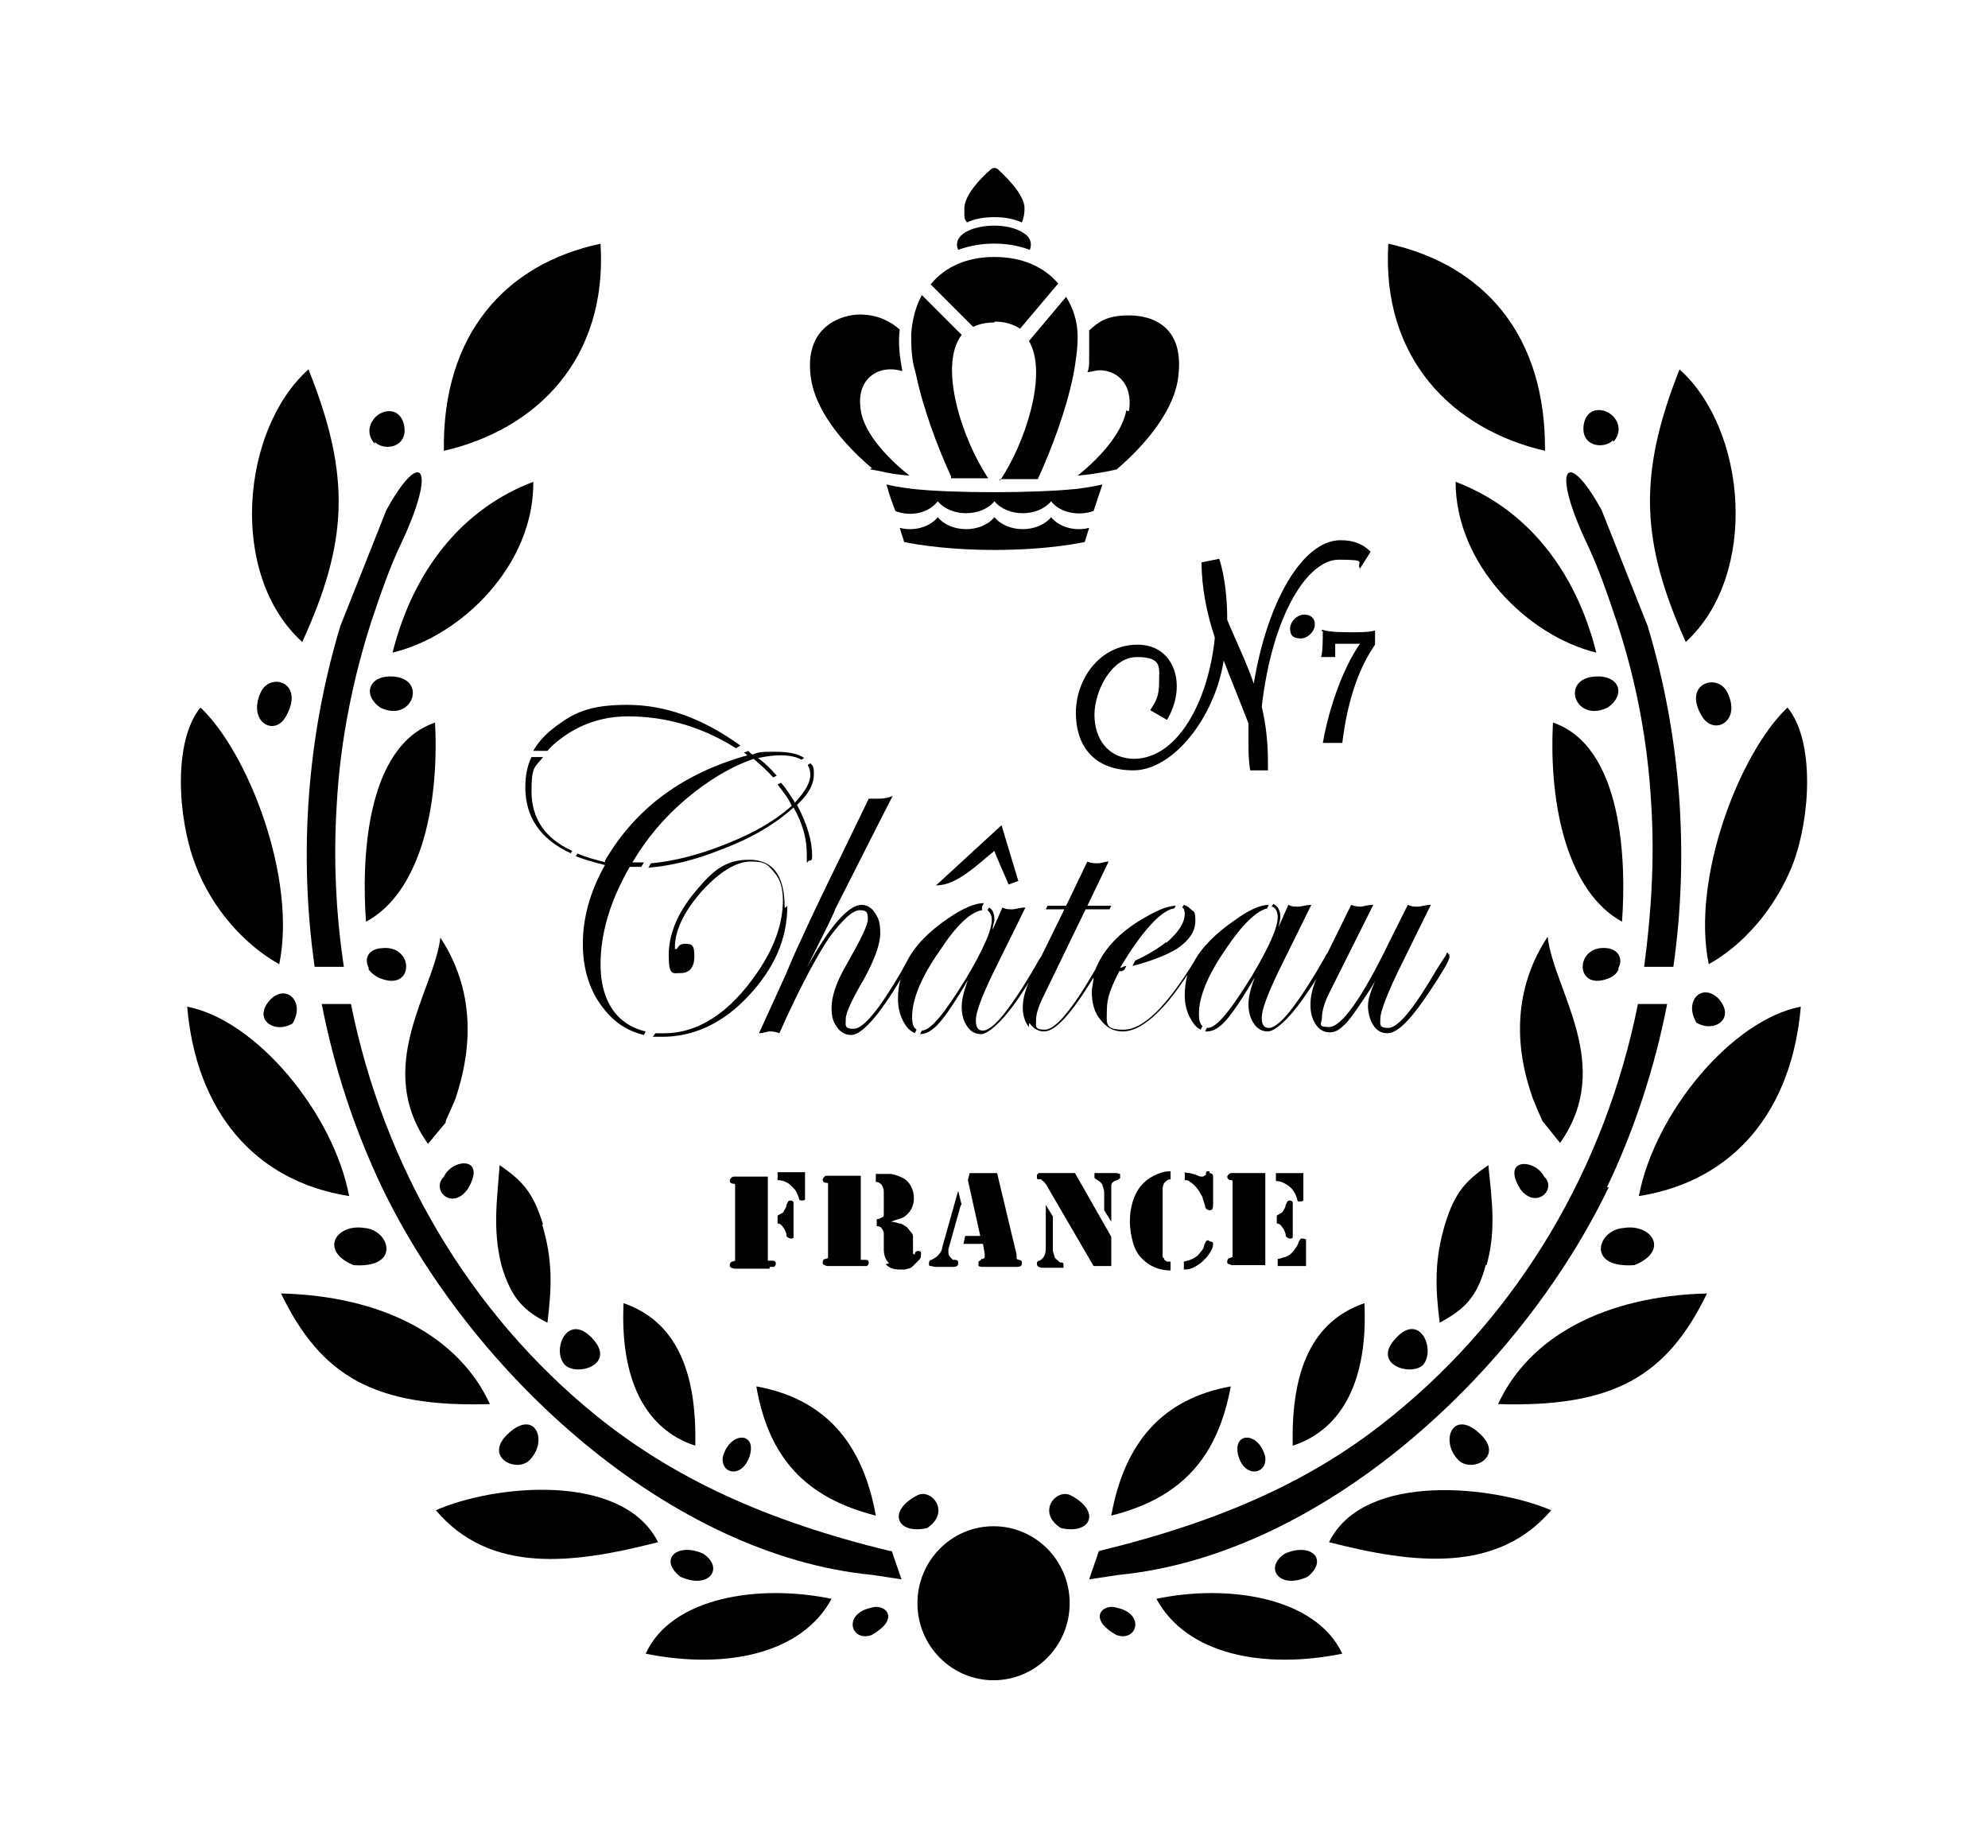 <?xml version="1.0" encoding="iso-8859-1"?>
<!-- Generator: Adobe Illustrator 28.5.0, SVG Export Plug-In . SVG Version: 9.03 Build 54727)  -->
<svg version="1.1" id="Livello_1" xmlns="http://www.w3.org/2000/svg" xmlns:xlink="http://www.w3.org/1999/xlink" x="0px" y="0px"
	 viewBox="0 0 935.435 869.709" style="enable-background:new 0 0 935.435 869.709;" xml:space="preserve">
<g id="Capa_1">
	<path d="M548.725,443.288c-4.165,3.332-9.163,6.247-14.577,8.746l-1.249,2.499c9.579-2.499,16.66-5.414,21.241-8.33
		c5.414-3.748,8.33-7.913,8.33-12.911s-0.833-4.165-2.082-5.414c-1.25-1.25-2.082-1.666-3.332-2.082l0,0l-0.833,1.25
		c0.833,0,1.25,1.666,1.25,2.915c0,4.165-2.915,8.746-8.746,13.744l0,0V443.288z"/>
	<polygon points="512.49,248.369 512.49,248.369 512.49,248.369 	"/>
	<path d="M512.49,248.369c-6.247,1.666-13.744,0-17.909-4.998c-6.247,7.497-20.408,7.497-26.656,0
		c-6.247,7.497-20.408,7.497-26.656,0c-4.165,4.998-11.662,6.664-17.909,4.998l2.082,6.664c0,0,16.243,3.748,42.482,3.748
		c26.239,0,42.482-3.748,42.482-3.748L512.49,248.369L512.49,248.369L512.49,248.369z"/>
	<path d="M467.925,400.389c0,0.833,6.247,14.577,6.664,15.827l4.581-1.666l-7.913-26.239l-30.821,28.322
		C450.433,416.633,460.012,406.637,467.925,400.389z"/>
	<path d="M518.738,227.961c-4.998,1.249-12.078,2.082-12.078,2.082c-20.408,2.082-58.309,2.082-77.468,0
		c0,0-7.08-0.833-12.078-2.082c1.249,3.748,0,1.249,4.165,12.495c7.497,2.915,15.827,0.833,19.992-4.581
		c6.247,7.497,20.408,7.497,26.656,0c6.247,7.497,20.408,7.497,26.656,0c4.165,5.414,12.911,7.08,19.992,4.581
		C518.321,229.21,517.488,231.709,518.738,227.961z"/>
	<polygon points="440.437,416.633 440.437,416.633 440.437,416.633 	"/>
	<path d="M462.095,426.629l0.833-1.666c-4.165,0-9.996,2.499-16.66,7.08c-9.163,6.247-15.827,12.911-19.575,20.408l-2.499,4.581
		c-10.412,17.909-17.909,27.072-22.491,27.072s-3.748-1.666-3.748-4.581c0-2.915,2.915-9.163,8.746-19.159
		c4.998-9.163,7.497-16.243,7.497-21.241c0-4.998-0.833-7.08-2.499-9.579c-1.666-2.499-3.748-3.748-6.247-3.748
		c-6.247,0-14.994,9.996-25.823,29.571c8.746-17.493,13.328-26.656,13.328-27.489c12.078-23.74,20.825-41.233,27.072-53.311
		c-2.082,0.833-4.165,1.25-6.664,1.25c-2.499,0-2.499,0-4.581,0l-13.328,27.489c-9.996,20.408-15.827,32.903-17.493,36.651
		c-3.748,7.913-6.247,13.744-7.913,17.909l-12.911,28.322c2.082,0,3.748-0.833,4.998-0.833c1.249,0,2.499,0,4.581,0.833
		c9.996-22.491,18.326-37.484,23.74-45.398c6.247-8.33,10.829-12.495,14.161-12.495c3.332,0,3.748,1.25,3.748,4.165
		s-3.332,9.579-10.412,22.074c-4.581,7.913-6.664,14.577-6.664,19.575c0,4.998,0.833,6.664,2.499,9.163s4.165,3.748,6.664,3.748
		c4.998,0,12.911-8.746,23.324-26.239c-0.833,2.915-1.249,5.831-1.249,9.163c0,4.998,1.249,8.746,3.332,12.078
		c1.249,2.082,2.915,3.332,4.581,4.165l0.833-1.666c-1.666-1.249-2.082-2.915-2.082-6.247c0-7.913,4.165-18.326,12.911-30.821
		c7.913-12.078,14.577-18.326,19.992-19.159v-1.249V426.629z"/>
	<path d="M365.884,575.733c1.25,0,2.082,0.833,2.499,1.666c0.833,0.833,1.25,2.082,1.666,3.332c0,0.833,0,1.249,0.833,1.666
		c0,0,0.833,0.417,1.25,0.417c0.417,0,0.833,0,1.249-0.417v-16.66c0-0.417-0.833-0.833-1.249-0.833c-0.417,0-0.833,0-1.25,0.416
		l-0.833,1.666c0,1.25-0.833,2.082-1.249,2.915c0,0.833-1.666,1.249-2.915,2.082V575.733
		C365.884,575.733,365.884,575.733,365.884,575.733z"/>
	<path d="M412.115,713.176c-6.247-34.569-24.157-54.977-56.227-60.808C361.72,686.104,379.212,704.847,412.115,713.176z"/>
	<path d="M362.136,596.142h2.082c0,0,0.833-0.833,0.833-1.25c0-0.833,0-1.666-1.666-1.666h-2.082c0,0,0-0.833,0-1.666v-37.901
		h-15.41c-0.833,0-1.25,0-1.666,0.417c0,0-0.833,0.833-0.833,1.249c0,0.833,0,1.25,1.249,1.666c0.833,0,1.25,0,1.25,0.417l0,0
		v35.818l0,0c0,0,0,0-1.25,0.417c-0.833,0-1.249,0.833-1.249,1.666c0,0.833,0,0.833,0.833,1.25c0,0,0.833,0.417,1.666,0.417h16.243
		V596.142L362.136,596.142z"/>
	<polygon points="462.095,426.629 462.095,426.629 462.095,426.629 	"/>
	<path d="M726.568,553.659c-4.165-8.33-20.408-9.163-11.245,5.831C722.82,569.486,732.816,559.49,726.568,553.659z"/>
	<path d="M372.965,558.657c0.833,0.833,1.25,1.25,1.666,2.082c0.417,0.833,0.833,1.666,1.25,2.915c0.417,1.249,0,0.833,0.833,1.25
		h0.833c0,0,0.833,0,1.249-0.417v-12.911h-12.911v3.748c1.666,0,2.915,0.417,3.748,0.833c1.249,0.417,2.082,1.25,2.915,2.082l0,0
		L372.965,558.657z"/>
	<path d="M547.059,560.74c0-1.666,0-2.915,0.833-4.165c0.833-0.833,1.666-1.666,2.915-1.666v-3.748h-0.833
		c-2.082,0-4.581,0.833-7.08,2.082s-4.581,2.915-6.247,4.998c-1.666,2.082-2.915,4.581-3.748,7.497s-1.25,5.831-1.25,9.163
		c0,3.332,0.833,8.33,2.082,11.662s3.332,5.831,6.247,7.913c2.915,2.082,6.664,3.332,10.829,3.332v-4.165h-1.666
		c0,0-0.833-0.417-1.25-0.833c0,0,0-0.833-0.833-1.25C547.059,591.56,547.059,560.74,547.059,560.74z"/>
	<path d="M579.129,652.368c-32.07,5.831-49.979,26.239-56.227,60.808C555.806,704.847,572.882,686.104,579.129,652.368z"/>
	<path d="M522.903,574.9v-13.744c0-1.25,0-2.499,0-3.332c0-1.249,1.25-2.082,2.499-2.499c0.833,0,1.25-0.833,1.666-0.833v-0.833
		c0,0,0-0.833,0-1.249c0,0-1.249-0.417-2.082-0.417h-9.996c0,0,0,0.833,0,1.25v0.833c0,0,0,0.417,0.833,0.833
		c1.25,0.833,2.083,1.249,2.915,2.499c0,0.833,0.833,2.083,0.833,3.748v8.33L522.903,574.9h0.416H522.903z"/>
	<path d="M618.696,293.767c0-2.499-1.666-4.581-4.998-4.581c-3.332,0-6.664,3.332-6.664,6.664s1.666,4.581,4.998,4.581
		C615.364,300.431,618.696,297.099,618.696,293.767z"/>
	<path d="M756.556,332.917c8.746-6.247,5.414-15.41-6.247-14.577C734.065,319.59,741.146,340.414,756.556,332.917z"/>
	<path d="M522.903,596.142v-14.161l-17.076-29.988H488.75c0,0,0,0-0.833,0.833v1.666c0,0,0,0.417,0.833,0.417H490
		c0,0.417,0.833,0.833,1.249,1.25c0,0,0.833,0.833,1.249,1.666l22.074,37.901h8.746h-0.417L522.903,596.142z"/>
	<path d="M751.141,307.095c-9.996-39.567-33.32-67.889-66.223-80.383C684.919,265.445,718.655,299.181,751.141,307.095z"/>
	<path d="M492.082,566.154v21.241c0,2.915-0.833,4.581-2.915,5.831c-0.833,0-1.25,0.833-1.25,0.833v0.833
		c0,0.833,0.833,1.666,2.915,1.666h9.579c0,0,0-0.833,0-1.25s0-1.25-0.833-1.25h-0.833c-1.249-1.249-2.082-1.666-2.499-2.499
		c0-0.833-0.833-2.082-0.833-3.332v-15.827l-3.332-5.414L492.082,566.154L492.082,566.154z"/>
	<path d="M568.717,583.647c-0.417,0-0.833,0-1.25,0.417c0,0-0.416,0.833-0.833,1.666c0,1.249-0.833,2.499-1.666,3.332
		c-0.833,1.25-1.666,2.083-2.499,2.499c-1.666,1.25-3.748,1.666-5.414,2.082v3.748c2.083,0,3.748-0.417,4.998-1.249
		c1.666-0.833,2.915-1.666,4.581-3.332c1.666-1.666,2.082-2.499,2.915-3.748c0.833-1.249,1.25-2.499,1.25-3.332
		c0-0.833,0-1.25-0.417-1.25c0,0-0.833-0.417-1.25-0.417l0,0L568.717,583.647z"/>
	<path d="M568.717,551.16c-0.833,0-1.25,0-1.25,0.833v0.833c-0.833,0.417-1.249,0.833-1.666,0.833s-1.25,0-2.082-0.417
		c-1.666-0.833-2.915-0.833-3.748-1.25c-0.833,0-1.666,0-2.499-0.416v3.748c0.833,0,1.666,0,2.499,0.833
		c0.833,0.417,1.666,1.249,2.499,2.082c1.25,1.25,2.082,2.915,3.332,4.998c0,0.833,0.833,2.499,1.25,4.165
		c0,0.833,0.416,1.25,0.833,1.666c0,0,0.833,0.416,1.25,0.416c0.417,0,0.833,0,1.249-0.416c0,0,0.417-0.833,0.417-1.666v-13.328
		c0-0.833,0-1.25-0.417-1.666c0,0-0.833-0.417-1.249-0.417v-0.833H568.717z"/>
	<polygon points="557.055,597.391 557.055,597.391 557.055,597.391 	"/>
	<path d="M352.557,685.688c4.165-12.078-9.163-12.495-12.495,0C339.229,693.601,348.808,695.684,352.557,685.688z"/>
	<polygon points="550.808,551.16 550.808,551.16 550.808,551.16 	"/>
	<path d="M389.625,591.977L389.625,591.977c0,0,0,0-1.249,0.417c-0.833,0-1.249,0.833-1.249,1.666c0,0.833,0,0.833,0.833,1.25
		c0,0,0.833,0.417,1.666,0.417h18.326c0,0,0.833-0.833,0.833-1.249c0-0.833,0-1.666-1.666-1.666h-2.082c0,0,0-0.833,0-1.666v-37.901
		h-15.41c-0.833,0-1.249,0-1.666,0.416c0,0-0.833,0.833-0.833,1.25c0,0.833,0,1.25,1.249,1.666c0.833,0,1.249,0,1.249,0.416l0,0
		v35.819V591.977L389.625,591.977z"/>
	<path d="M681.587,449.119c0,0,0-0.833-0.417-0.833s-0.417,0-0.833,1.249l-1.666,2.499l-2.915,4.581
		c-10.412,17.909-17.909,27.072-22.491,27.072s-3.748-1.666-3.748-4.581s3.332-12.078,9.996-25.406l13.744-27.905
		c-2.499,0-4.581,0.833-6.247,0.833s-2.499,0-4.581-0.833l-8.746,17.493c-12.911,26.656-22.491,39.983-28.322,39.983
		s-3.332-1.666-3.332-4.581c0-2.915,1.25-7.08,3.332-11.245l20.825-41.649c-2.915,0-4.998,0.833-5.831,0.833
		c-0.833,0-2.499,0-4.581-0.833l-11.245,22.907l0,0c0,0-0.417,0-0.833,1.249c-5.414,9.579-10.412,17.493-15.41,24.157
		c-4.998,6.664-8.746,9.579-11.245,9.579s-3.332-1.666-3.332-4.998c0-3.332,2.499-10.412,7.913-21.658l15.41-31.237
		c-2.499,0-4.581,0.833-6.247,0.833s-2.915,0-4.581-0.833l-4.581,10.412c0.417-2.082,0.833-3.748,0.833-4.581
		c0-3.332-1.25-5.414-3.332-6.247l-0.833,1.25c1.666,0,2.915,2.082,2.915,4.998c0,4.998-4.165,14.161-12.078,27.489
		c-9.996,16.243-16.66,24.573-20.825,24.573c-4.165,0,0,0-0.417,0l-0.833,1.666h0.833c2.915,0,5.831-1.666,9.163-5.414
		c2.915-3.332,7.497-9.996,13.328-19.992c-1.666,4.581-2.915,8.746-2.915,12.495c0,3.748,0.833,6.664,2.499,9.163
		c1.666,2.499,3.748,3.748,6.664,3.748c2.915,0,9.163-4.998,16.243-14.994c2.499-3.748,4.998-7.08,6.664-9.996
		c-2.082,4.581-2.915,8.746-2.915,12.495s0.833,6.664,2.499,9.163c1.666,2.499,3.748,3.748,6.664,3.748
		c2.916,0,4.998-1.666,7.913-4.581c2.499-2.915,6.247-8.33,11.662-16.66l1.666-2.915c-2.082,4.998-3.332,8.746-3.332,11.662
		c0,2.915,0.833,6.664,2.499,9.163c1.666,2.499,3.748,3.748,6.664,3.748c4.165,0,9.579-4.998,16.66-14.994
		c8.33-12.078,12.495-19.159,12.495-20.825l0,0v-1.25L681.587,449.119z"/>
	<path d="M699.496,595.309c4.581-16.243,2.499-30.404,0.833-47.064c-10.829,7.497-15.827,12.911-20.408,27.905
		c-4.998,16.66-4.581,29.571-2.499,46.231c10.829-5.831,17.493-11.245,21.658-27.072H699.496z"/>
	<polygon points="677.838,622.381 677.838,622.381 677.422,622.381 	"/>
	<path d="M761.554,456.2v-0.833c2.082-3.748,0.417-8.33-4.998-9.163c-15.41-2.082-15.827,19.575-0.833,14.577l0,0
		C758.638,459.948,760.721,458.282,761.554,456.2z"/>
	<polygon points="600.787,575.733 600.787,575.733 600.787,575.733 	"/>
	<path d="M657.014,629.461c-12.078,12.495,6.664,18.326,12.495,12.911C675.756,635.292,668.259,617.383,657.014,629.461z"/>
	<path d="M804.036,453.701L804.036,453.701c15.827-8.746,31.237-25.823,39.567-47.064c8.33-22.074,10.412-57.893-2.499-73.719
		C818.613,354.159,795.706,413.301,804.036,453.701z"/>
	<path d="M798.205,481.189c8.33,4.998,18.326-1.666,10.829-10.829C801.537,462.031,791.958,470.36,798.205,481.189z"/>
	<path d="M327.151,680.273c0.833-35.818-9.579-58.726-33.736-67.056C291.749,648.203,302.994,672.36,327.151,680.273z"/>
	<path d="M812.782,325.837c-4.581-9.579-21.658-4.165-11.662,11.662C806.951,346.245,819.446,339.165,812.782,325.837z"/>
	<path d="M600.787,575.733c1.25,0,2.082,0.833,2.499,1.666c0.833,0.833,1.249,2.082,1.666,3.332c0,0.833,0,1.249,0.833,1.666
		c0,0,0.833,0.417,1.25,0.417c0.417,0,0.833,0,1.249-0.417v-16.66c0-0.417-0.833-0.833-1.249-0.833c-0.417,0-0.833,0-1.25,0.416
		c0,0-0.417,0.833-0.833,1.666c0,1.25-0.833,2.082-1.25,2.915c-0.417,0.833-1.666,1.249-2.915,2.082V575.733
		C600.787,575.733,600.787,575.733,600.787,575.733z"/>
	<path d="M759.055,207.969L759.055,207.969c2.082-2.082,3.332-5.414,2.082-8.746c-2.499-7.08-13.744-9.579-15.827,0
		c-2.082,10.829,9.163,12.495,13.744,7.913l0,0V207.969z"/>
	<path d="M790.292,173.817c-19.992,50.396-17.909,81.633,2.915,128.28C827.776,270.443,821.945,202.138,790.292,173.817z"/>
	<path d="M760.721,292.518c8.746,26.239,14.577,55.394,16.243,85.798c1.666,26.239,0,51.645-3.332,76.635h13.744
		c7.497-52.478,3.748-107.872-12.078-160.35l-21.658-54.561c-16.243-29.571-24.157-20.825-7.08,15.41
		C751.974,266.695,756.556,280.023,760.721,292.518z"/>
	<polygon points="451.266,560.323 451.266,560.323 451.266,560.323 	"/>
	<path d="M461.678,592.81c0,0-0.833,0.417-1.249,0.833v0.833c0,0,0,0.833,0,1.249c0,0,0.833,0.417,1.666,0.417h16.243
		c1.666,0,2.499-0.417,2.499-1.666c0-1.249,0-0.833,0-0.833s0-0.417-1.249-0.833c-0.833,0-1.25-0.417-1.25-0.833s0-1.25,0-1.666
		l-9.163-38.317h-12.911l-0.833,3.332l5.831,26.239h-7.08l-0.833,3.748h9.163l0.833,4.581v1.666c0,0,0,0.417-0.833,0.833h-0.833
		L461.678,592.81z"/>
	<polygon points="455.847,551.993 455.847,551.993 455.847,551.993 	"/>
	<path d="M452.515,566.987l-1.666-6.664l-7.497,26.656c0,1.25-0.833,2.499-1.666,3.332c0,0.417-0.833,0.833-1.25,1.25
		c0,0-1.249,0.833-2.082,1.25c-0.833,0-1.25,0.833-1.25,1.666c0,0.833,0,1.249,0.833,1.249s1.25,0.417,2.082,0.417h8.33
		c1.666,0,2.499-0.417,2.499-1.666c0-1.249,0-1.25-1.25-1.666h-1.249c-1.249-1.25-2.082-2.082-2.082-3.332v-1.666l5.831-20.825
		L452.515,566.987L452.515,566.987z"/>
	<path d="M610.366,564.072c0,0.417,0,0.833,0.417,1.25h1.25c0.555,0,0.972-0.139,1.249-0.417v-12.911h-12.911v3.748
		c2.499,0,4.581,1.25,6.247,2.499C608.284,559.49,609.533,561.573,610.366,564.072C610.366,564.072,610.366,564.072,610.366,564.072
		z"/>
	<path d="M369.216,427.045c0-14.994-5.414-22.491-16.66-22.491c-11.245,0-17.076,4.998-25.406,14.994
		c-8.33,9.996-12.495,19.992-12.495,29.988c0,9.996,2.082,8.33,5.831,8.33s6.247-2.499,6.247-7.913s-1.249-5.831-4.165-5.831
		c-2.915,0-2.915,0.833-4.165,2.499h-0.833c0,0,0,0,0-0.833c0-7.913,4.165-16.66,12.495-26.239
		c8.33-9.163,16.243-14.161,23.324-14.161s7.913,1.666,10.829,4.998c2.915,3.332,4.165,7.497,4.165,13.328
		c0,10.412-3.748,21.658-11.662,33.32c-12.911,19.159-27.905,29.155-44.148,29.155c-16.243,0-2.915,0-4.165,0l0,0l-1.249,1.666
		h4.581c14.577,0,28.322-6.247,40.4-19.159s18.326-26.656,18.326-42.482l-0.833,0.833L369.216,427.045z"/>
	<path d="M416.697,594.892c1.666,1.666,3.748,2.499,6.664,2.499c2.915,0,2.499,0,3.748-0.417c1.249,0,2.082-0.833,2.915-1.666
		c0.833-0.833,1.666-1.666,2.499-2.499s0.833-1.666,0.833-2.499c0-0.833,0-0.833,0-1.25c0,0-0.833-0.417-1.249-0.417
		c-0.417,0-1.25,0-1.666,1.25v0.417l0,0c0,0-0.833,0-0.833-0.833v-6.664c0-1.25,0-2.082-0.833-2.915
		c-0.833-0.833-1.25-1.666-2.082-2.499c-0.833-0.417-1.666-1.25-2.915-1.666c-1.249,0-2.499-0.833-4.581-0.833l0,0
		c2.082-0.833,3.748-1.25,4.998-1.666c1.249-0.416,2.082-1.249,2.915-2.082c2.082-2.082,2.915-4.581,2.915-7.497
		s-1.249-6.664-4.165-8.746c-2.082-1.25-4.165-2.083-6.664-2.499h-7.08v3.748c1.249,0,2.499,0.833,2.915,1.666
		c0.417,0.833,0.833,1.666,0.833,2.915v10.829c0,0.417,0,0.833-0.833,1.25c-0.833,0.417-1.249,0.833-2.499,0.833v3.332
		c1.25,0,2.082,0.417,2.499,1.249c0.417,0.833,0.833,1.25,0.833,2.082v7.497c0,2.915,0.833,4.998,2.499,6.664l0,0L416.697,594.892z"
		/>
	<path d="M484.585,481.606c1.666,2.499,4.165,3.748,6.664,3.748c5.414,0,12.911-8.33,23.324-25.406c0,2.082-0.833,4.581-0.833,6.664
		c0,5.414,1.25,9.996,4.165,13.328c2.915,3.748,6.247,5.414,10.412,5.414c8.33,0,18.742-8.746,30.404-26.656
		c-0.833,3.332-1.25,6.247-1.25,9.579c0,4.998,1.25,8.746,3.332,12.078c1.25,2.082,2.499,3.332,4.165,4.165l0.833-1.666
		c-1.25-1.249-1.666-2.915-1.666-5.831c0-7.913,4.165-18.326,12.911-30.821c7.497-11.245,14.161-17.493,19.159-18.742l0,0
		l0.833-1.666c-4.165,0-9.579,2.499-15.827,7.08c-9.163,6.247-15.827,12.911-19.575,19.992
		c-12.911,20.825-23.74,31.654-32.903,31.654c-9.163,0-7.913-2.915-7.913-9.163s2.082-10.829,5.831-18.326
		c0.833,0,1.666,0,2.499-0.833l0.833-1.666c-0.833,0-2.082,0.833-2.915,0.833c4.998-8.33,9.579-14.994,14.577-20.408
		c4.165-4.581,7.913-7.08,10.829-7.497l0.833-1.249c-4.581,0-10.412,2.915-17.909,7.497c-10.412,6.664-16.66,14.161-19.992,22.491
		c-10.829,18.742-18.742,28.322-23.74,28.322c-4.998,0-4.165-1.666-4.165-4.581s1.249-6.664,3.748-11.662l19.575-40.4h11.245
		l0.833-1.666h-11.245l9.996-20.825c-1.666,0-3.332,0.833-4.998,0.833s-3.332,0-4.998-0.833l-9.996,20.825h-8.746l-0.833,1.666
		h8.746L490,449.952c0,0,0,0-0.833,1.249c-5.414,9.579-10.412,17.493-15.41,24.157c-4.998,6.664-8.746,9.579-11.245,9.579
		s-3.332-1.666-3.332-4.998s2.499-10.412,7.913-21.658l15.41-31.237c-2.499,0-4.581,0.833-6.247,0.833s-2.915,0-4.581-0.833
		l-4.581,10.412c0-2.082,0.833-3.748,0.833-4.581c0-2.915-0.833-4.998-2.499-5.831l-0.833,1.249
		c1.249,0.833,2.082,2.499,2.082,4.581c0,4.998-4.165,14.161-12.078,27.489c-9.996,16.243-16.66,24.573-20.825,24.573l0,0
		l-0.833,1.666l0,0c2.915,0,5.831-1.666,9.163-5.414c2.915-3.332,7.497-9.996,13.328-19.992c-1.666,4.581-2.915,8.746-2.915,12.495
		s0.833,6.664,2.499,9.163c1.666,2.499,3.748,3.748,6.664,3.748c2.915,0,9.163-4.998,16.243-14.994
		c2.499-3.748,4.581-6.664,6.247-9.579c-2.082,4.581-2.915,8.746-2.915,12.078c0,3.332,0.833,6.664,2.915,9.163v-1.666
		L484.585,481.606z"/>
	<path d="M642.02,613.218c-24.157,8.33-34.569,30.821-33.736,67.056C632.441,672.36,643.686,648.203,642.02,613.218z"/>
	<path d="M614.531,596.558V583.23c0,0-0.833-0.417-1.25-0.417h-1.249c0,0-0.417,0.833-0.833,1.25
		c-0.417,1.249-0.833,2.499-1.666,3.332c-0.417,0.833-1.25,1.666-2.082,2.499c-0.833,0.833-1.666,1.25-2.915,1.666
		c-0.833,0-2.082,0.833-3.332,0.833v3.332h13.328V596.558z"/>
	<path d="M582.878,685.688c3.332,9.996,13.328,7.913,12.495,0C592.457,673.193,579.129,673.61,582.878,685.688z"/>
	<path d="M595.373,551.993h-15.41c-0.833,0-1.249,0-1.666,0.417c0,0-0.833,0.833-0.833,1.249c0,0.833,0.417,1.25,1.25,1.666
		c0.833,0,1.249,0,1.249,0.417l0,0v35.818l0,0c0,0-0.416,0-1.249,0.417c-0.833,0-1.25,0.833-1.25,1.666c0,0.833,0,0.833,0.833,1.25
		c0.417,0,0.833,0.417,1.666,0.417h15.41V551.16V551.993L595.373,551.993z"/>
	<path d="M525.402,756.492c-6.247-2.083-14.161,4.998,0,12.911C534.981,772.735,539.146,759.407,525.402,756.492z"/>
	<path d="M205.118,710.677c25.406,29.988,64.14,25.406,104.54,14.994C292.582,691.935,230.94,699.016,205.118,710.677z"/>
	<path d="M230.524,660.698c-14.577-31.654-49.979-50.812-98.293-52.062C150.974,647.37,175.963,662.364,230.524,660.698z"/>
	<path d="M249.683,686.521c8.33-9.163,1.666-24.157-11.245-11.245C227.609,686.104,243.852,693.601,249.683,686.521z"/>
	<path d="M303.827,778.149c37.068,7.497,73.303,0.417,87.464-25.823C357.138,745.246,315.905,751.494,303.827,778.149z"/>
	<path d="M166.384,595.309c22.491,1.666,17.076-16.66,4.998-17.493C158.054,575.733,150.141,588.645,166.384,595.309z"/>
	<path d="M330.899,731.086c-12.078-5.414-21.241,2.499-10.829,10.829C333.814,748.162,340.895,737.75,330.899,731.086z"/>
	<path d="M122.652,325.837c-6.247,13.744,6.247,20.825,11.662,11.662C143.893,321.256,127.233,315.841,122.652,325.837z"/>
	<path d="M126.817,470.777c-7.913,9.163,2.499,15.827,10.829,10.829C143.893,471.193,134.314,462.447,126.817,470.777z"/>
	<path d="M142.227,302.097c21.241-46.647,23.324-77.468,2.915-128.28C113.489,202.138,107.242,270.443,142.227,302.097z"/>
	<path d="M148.058,454.95h13.744c-3.748-24.99-4.998-50.396-3.332-76.635c1.666-30.404,7.913-59.975,16.243-85.798
		c4.165-12.495,8.746-25.823,14.161-37.068c17.076-36.235,9.163-44.981-7.08-15.41L160.136,294.6
		C144.31,347.078,140.561,402.472,148.058,454.95z"/>
	<path d="M176.38,207.969c4.581,4.581,15.827,2.499,13.744-7.913c-2.082-9.996-13.328-7.497-15.827,0
		c-1.249,3.332,0,6.664,2.082,8.746l0,0V207.969z"/>
	<path d="M88.083,473.692c4.165,48.73,31.237,82.049,76.218,89.13C156.805,523.672,120.57,479.94,88.083,473.692z"/>
	<path d="M410.033,756.492c-13.744,2.915-9.579,16.243,0,12.911C424.194,761.49,416.28,754.409,410.033,756.492z"/>
	<path d="M131.398,453.701L131.398,453.701c8.33-40.4-14.577-99.542-37.068-120.783c-12.911,15.827-10.829,51.645-2.499,73.719
		C99.745,427.878,115.572,444.954,131.398,453.701z"/>
	<path d="M544.144,752.327c14.161,26.239,50.396,33.32,87.464,25.823C619.113,751.494,577.88,745.246,544.144,752.327z"/>
	<path d="M604.535,731.086c-9.996,6.664-2.499,17.076,10.829,10.829C625.36,733.585,616.614,725.671,604.535,731.086z"/>
	<path d="M625.36,725.671c40.4,10.412,79.134,14.577,104.54-14.994C704.078,699.432,642.02,691.935,625.36,725.671z"/>
	<path d="M704.911,660.698c54.561,1.666,79.55-13.328,98.293-52.062C754.89,609.886,719.488,629.045,704.911,660.698z"/>
	<path d="M685.752,686.521c5.831,7.08,22.074-0.417,11.245-11.245C684.086,662.364,677.422,677.358,685.752,686.521z"/>
	<path d="M771.133,562.822c44.981-7.08,72.053-40.4,76.218-89.13C814.865,479.94,778.63,523.672,771.133,562.822z"/>
	<path d="M503.744,703.597c-6.664-3.332-16.243,7.913-4.581,15.41C513.323,722.339,518.321,711.094,503.744,703.597z"/>
	<path d="M431.691,703.597c-14.577,7.497-9.579,18.742,4.581,15.41C447.517,711.51,438.354,700.265,431.691,703.597z"/>
	<ellipse cx="467.509" cy="754.409" rx="35.818" ry="36.235"/>
	<path d="M418.779,729.836c-58.309-14.161-101.625-34.152-138.276-63.724c-59.559-48.313-99.959-117.035-115.369-193.67H151.39
		c5.831,29.988,15.41,59.142,28.322,86.214c42.482,88.297,135.777,173.261,230.738,182.424l13.744,2.082l-4.581-13.328
		C419.612,729.836,418.779,729.836,418.779,729.836z"/>
	<path d="M756.139,558.657c12.911-27.072,22.491-56.227,28.322-86.214h-13.744c-15.41,77.051-55.81,145.356-115.369,193.67
		c-36.651,29.988-79.967,49.563-138.276,63.724l0,0l-4.581,13.328l13.744-2.082c94.961-9.163,188.255-94.128,230.738-182.424
		H756.139L756.139,558.657z"/>
	<path d="M769.051,595.309c16.66-6.664,8.33-19.575-4.998-17.493C751.558,578.649,746.143,596.975,769.051,595.309z"/>
	<path d="M220.112,559.49c9.163-15.41-7.08-14.577-11.245-5.831C202.619,559.907,212.615,569.903,220.112,559.49z"/>
	<path d="M484.585,117.59c1.25-3.332,0-6.247-2.915-7.913c-10.412-7.08-35.402-2.915-30.821,7.913
		C460.845,113.842,473.756,113.425,484.585,117.59z"/>
	<path d="M470.841,225.462h17.493c6.664-14.577,13.328-32.487,16.66-48.73l0,0c1.25-6.664,2.082-12.495,2.082-18.326
		c0-2.499,0-2.499,0,0c0-7.08-2.082-13.328-5.414-18.742l-17.493,20.825c9.163,15.41-2.082,48.73-13.744,65.806v-0.833H470.841z"/>
	<path d="M467.925,102.18c4.998,0,9.163,0.833,12.911,2.499c0.833-2.082,1.249-4.165,1.249-6.664c0-5.831-7.08-13.328-12.495-18.326
		c-0.833-0.833-2.499-0.833-3.332,0c-5.414,4.581-12.495,12.495-12.495,18.326c0,5.831,0,4.581,1.25,6.664
		C458.346,103.013,462.928,102.18,467.925,102.18z"/>
	<path d="M467.925,151.326c4.998,0,8.746,1.249,12.078,3.332l17.909-21.241c-6.664-7.913-17.076-12.495-29.988-12.495
		c-12.911,0-23.324,4.581-29.988,12.911l19.992,19.992c2.499-1.249,5.831-2.082,9.996-2.082l0,0L467.925,151.326z"/>
	<path d="M447.517,225.046h17.493c-12.078-17.909-23.74-52.895-12.495-67.472l-18.742-18.742
		c-2.915,5.414-4.581,11.662-4.998,18.326l0,0c0,5.831,0,11.662,2.082,18.326c3.332,16.243,9.996,34.153,16.66,48.73V225.046z"/>
	<path d="M409.616,220.881l4.581,0.833c3.332,0.833,7.913,1.666,13.744,2.082l0,0c-7.913-6.247-21.241-18.742-22.907-30.821
		c-2.499-15.41,9.163-21.658,19.575-18.326c-1.249-6.664-2.082-12.911-1.249-19.575c-4.165-3.748-10.412-7.08-18.742-7.08
		c-8.33,0-27.072,5.414-22.907,30.821c2.915,17.076,18.326,32.903,28.738,41.649h-0.833V220.881z"/>
	<path d="M534.148,357.074L534.148,357.074c-13.328,0-19.159-9.996-19.159-20.825c0-10.829,7.913-27.072,19.992-27.072
		c12.078,0,10.412,4.998,10.412,11.662c0,6.664-1.25,8.746-4.165,13.328l7.913,4.581c2.915-4.998,4.581-10.412,4.581-15.827
		c0-10.829-6.664-19.575-18.326-19.575c-18.326,0-29.155,16.66-29.155,32.07c0,15.41,8.33,27.072,27.072,27.072
		c18.742,0,38.317-24.99,42.482-51.645c4.165,10.829,8.33,20.825,11.662,29.571v8.33c0,4.581,0,9.163,0.833,13.744h8.33v-3.748
		c0-8.746-0.833-17.493-2.915-26.239c4.998-43.315,21.658-69.138,36.235-69.138c14.577,0,7.913,1.249,9.996,4.165l4.998-7.913
		c-3.332-3.332-7.497-5.414-14.161-5.414c-17.909,0-34.569,29.155-40.816,67.472c-3.748-10.829-8.746-20.825-12.495-29.988
		c0-10.829-1.25-20.825-3.748-28.738l-8.33,1.666c0,12.078,2.499,24.157,6.247,35.402c-2.915,29.155-17.076,57.06-38.317,57.06
		C533.315,357.074,534.148,357.074,534.148,357.074z"/>
	<path d="M726.985,212.134c0.417-54.561-28.738-87.464-73.719-97.46C649.933,168.819,683.669,202.138,726.985,212.134z"/>
	<path d="M730.733,339.998c-2.082,40.4,7.497,79.967,32.487,93.711C765.302,405.387,763.636,351.243,730.733,339.998z"/>
	<path d="M622.445,297.099c0,2.499,0,9.996-0.833,12.078h6.664v-6.247h11.662c-7.913,11.245-14.577,29.988-17.493,46.647h9.163
		c2.499-20.408,7.913-35.402,15.41-46.231v-6.664c-2.915,0.833-7.08,0.833-10.829,0.833s-10.829,0-14.161-1.249v0.833
		L622.445,297.099z"/>
	<path d="M374.214,377.899c-2.082-3.332-4.165-6.664-6.664-9.579l-1.666,0.833c2.499,3.332,4.998,6.247,6.664,9.996
		c-8.746,7.913-20.408,14.161-34.986,19.575c-11.245,4.165-21.658,6.664-31.237,7.497l-1.249,2.082
		c9.996-0.833,21.241-3.332,33.736-8.33c14.577-5.414,25.823-12.078,34.569-19.992c4.165,7.08,6.247,14.577,6.247,21.658
		s0,3.332,1.249,3.332c1.25,0,1.25-0.833,1.25-2.499c0-7.08-2.499-14.994-7.08-23.74c5.414-4.998,7.913-9.579,7.913-14.577l0,0
		c0-2.082,0-3.748-1.666-4.998l-1.249,0.833c0.833,1.249,1.249,2.915,1.249,4.581c0,3.748-2.499,7.913-7.08,12.911l0,0
		L374.214,377.899z"/>
	<path d="M529.983,192.976c-2.082,12.078-14.994,24.573-22.907,30.821c9.996-0.833,18.326-2.915,18.326-2.915
		c10.412-8.746,25.823-24.99,28.738-41.649l0,0c4.165-25.823-12.078-30.821-22.907-30.821c-10.829,0-14.577,3.332-18.742,7.08
		c0,4.581,0,9.163,0,14.161c0,1.666,0,3.748-0.833,5.414c1.666,0,3.748-0.833,5.831-0.833c7.08,0,15.827,5.414,13.744,19.159H530.4
		L529.983,192.976z"/>
	<path d="M250.932,226.712c-32.903,12.495-56.227,40.816-66.223,80.383C217.613,299.181,251.349,265.445,250.932,226.712z"/>
	<path d="M282.586,114.675c-44.981,9.579-74.552,42.899-73.719,97.46C252.182,202.138,285.918,169.235,282.586,114.675z"/>
	<path d="M734.065,537.832c25.823-36.651-2.915-71.637-5.831-97.043c-14.577,22.074-16.66,47.897-7.497,74.552
		c0.417,1.666,4.581,11.245,4.998,12.078L734.065,537.832L734.065,537.832z"/>
	<path d="M285.085,405.804c-4.998-1.25-9.579-2.499-13.328-4.165l-0.833,1.249c4.165,1.666,8.746,2.915,13.744,4.165
		c-7.08,12.495-10.412,24.99-10.412,37.068c0,12.078,3.332,22.907,10.412,31.237c4.998,6.247,11.245,9.996,18.326,11.662
		l0.833-1.666c-5.414-1.249-9.996-3.748-13.744-7.913c-4.998-5.831-7.497-13.744-7.497-23.74c0-14.577,4.581-29.988,13.744-45.814
		h5.414l1.249-2.082h-5.414c6.664-11.245,14.994-21.241,25.406-29.988c10.412-8.746,20.825-14.994,31.654-18.742
		c3.332,2.915,6.664,5.831,9.163,8.746l1.666-0.833c-2.499-2.915-5.414-5.831-8.746-8.33c4.165-0.833,7.497-1.249,10.412-1.249
		c4.581,0,7.913,0.833,9.996,2.082l1.25-0.833c-2.915-2.082-7.497-2.915-13.744-2.915s-7.08,0-10.412,1.249
		c-0.833,0-1.666-1.249-2.082-1.666l-2.082,0.833c0,0,1.25,0.833,1.666,1.25c-29.988,8.33-52.478,24.573-67.056,49.563v0.833
		L285.085,405.804z"/>
	<path d="M278.421,629.461c-11.662-12.078-19.159,6.247-12.495,12.911C271.757,647.787,290.499,641.956,278.421,629.461z"/>
	<path d="M185.126,318.34c-11.245-0.833-14.994,8.33-6.247,14.577C193.872,340.414,201.369,319.59,185.126,318.34z"/>
	<path d="M251.349,353.326h6.247c1.666-2.082,3.748-3.748,5.831-5.414c9.163-7.08,19.992-10.829,32.07-10.829
		c17.909,0,34.985,4.998,50.812,14.994l2.082-1.25c-17.909-12.911-35.402-19.159-53.311-19.159
		c-17.909,0-25.406,3.748-34.985,11.245c-4.165,3.332-7.08,6.664-9.163,10.412C250.932,353.326,251.349,353.326,251.349,353.326z"/>
	<path d="M268.425,401.639l0.833-1.249c-12.911-5.831-19.159-15.41-19.159-27.905s1.666-11.245,5.414-16.243h-5.414
		c-2.082,4.165-2.915,9.163-2.915,14.161c0,14.161,7.08,24.573,21.658,31.237C268.841,401.639,268.425,401.639,268.425,401.639z"/>
	<polygon points="257.596,622.381 257.596,622.381 257.596,622.381 	"/>
	<path d="M255.514,576.15c-4.581-14.994-9.579-20.408-20.408-27.905c-1.249,16.66-3.332,30.404,0.833,47.064
		c4.581,15.827,10.829,21.658,21.658,27.072c2.082-17.076,2.499-29.571-2.499-46.231l0,0H255.514z"/>
	<path d="M172.215,433.709c24.99-13.328,34.569-52.895,32.487-93.711C171.798,351.243,170.132,405.387,172.215,433.709z"/>
	<path d="M209.699,527.837c0-0.833,4.581-9.996,4.998-12.078c8.746-26.656,7.08-52.478-7.497-74.552
		c-2.915,24.99-31.654,60.392-5.831,97.043l0,0l8.33-9.996l0,0V527.837z"/>
	<path d="M178.879,446.204c-5.831,0.833-7.497,4.998-5.414,9.163v0.833c1.666,2.082,3.748,3.748,6.664,4.581l0,0
		c14.994,4.998,14.577-16.66-0.833-14.577l0,0L178.879,446.204z"/>
</g>
</svg>
